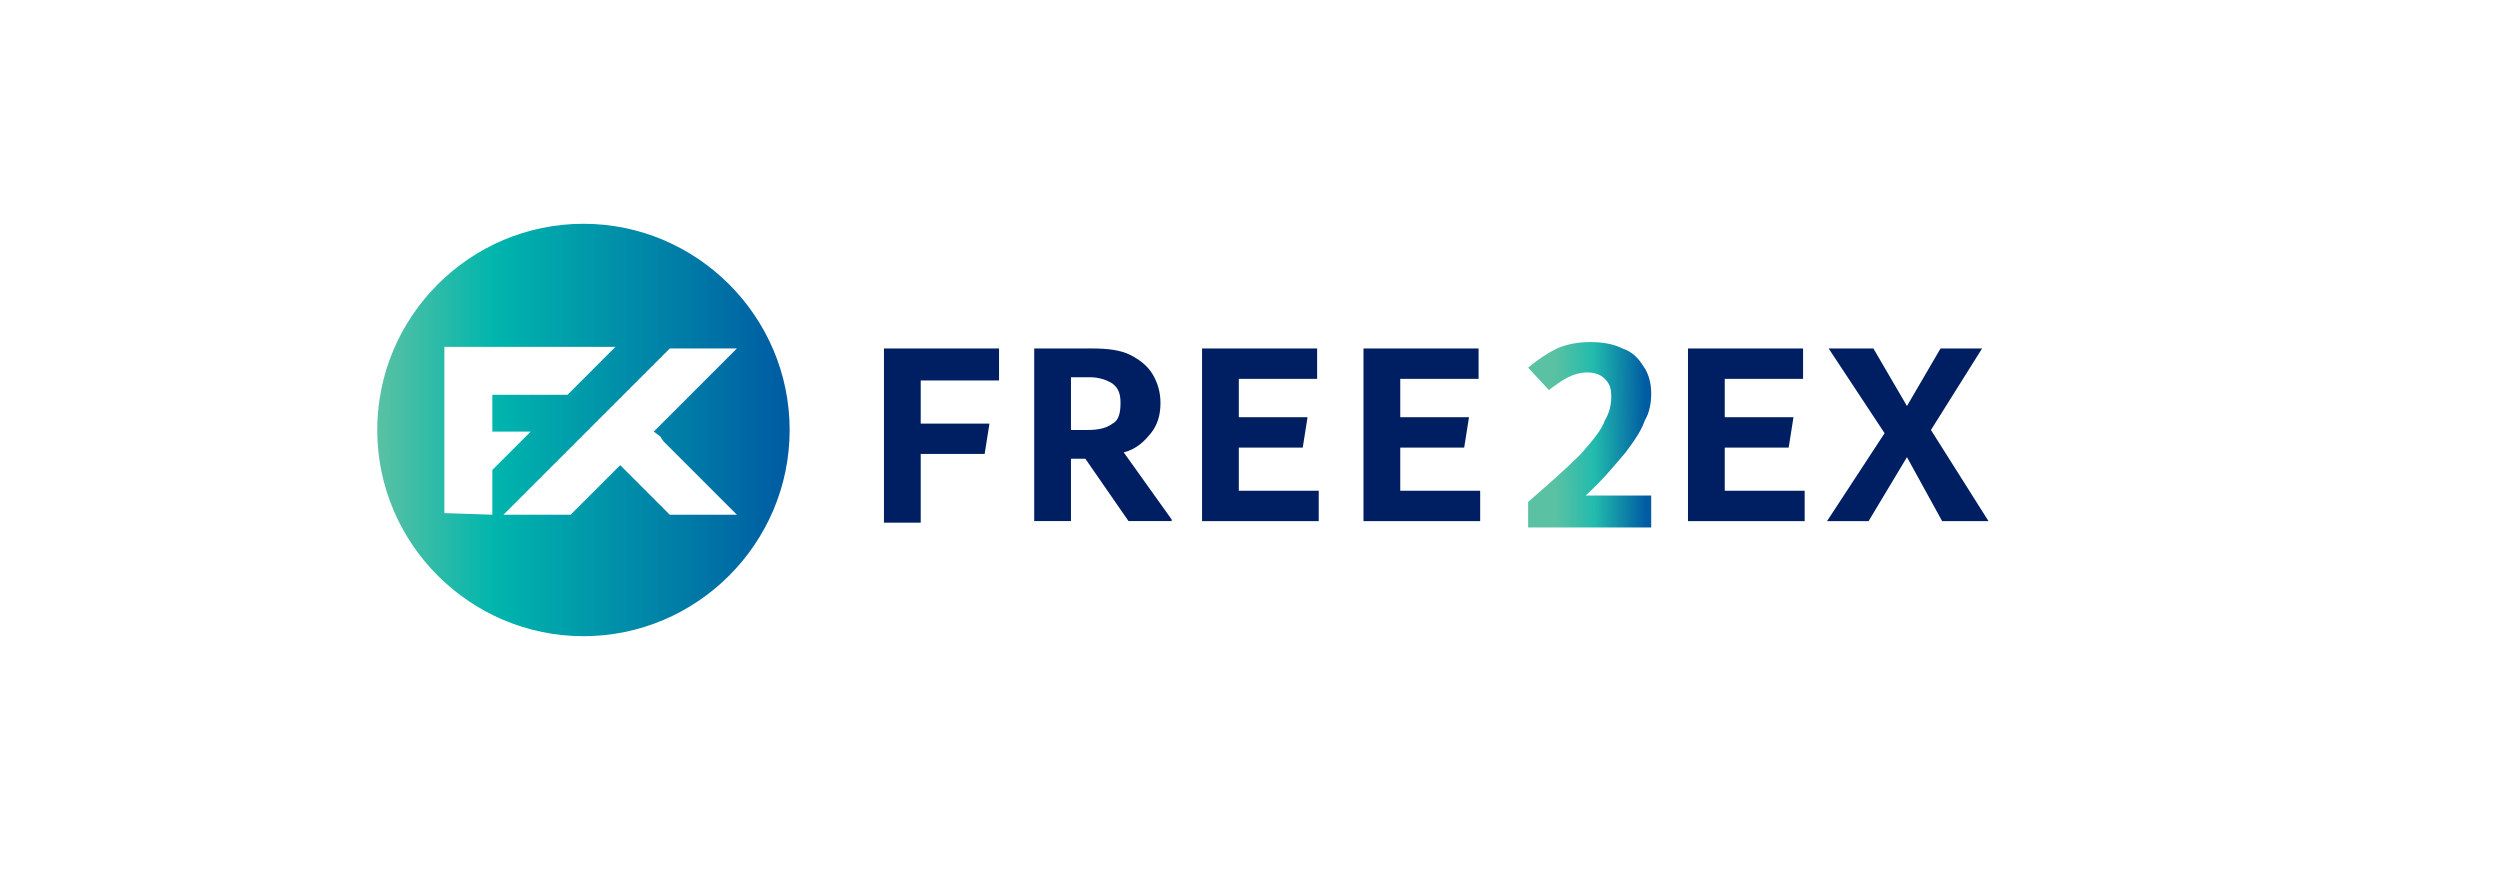 <?xml version="1.0" encoding="utf-8"?>
<!-- Generator: Adobe Illustrator 23.0.0, SVG Export Plug-In . SVG Version: 6.00 Build 0)  -->
<svg version="1.1" id="Слой_1" xmlns="http://www.w3.org/2000/svg" xmlns:xlink="http://www.w3.org/1999/xlink" x="0px" y="0px"
	 viewBox="0 0 156.4 54.5" style="enable-background:new 0 0 156.4 54.5;" xml:space="preserve">
<style type="text/css">
	.st0{clip-path:url(#SVGID_2_);fill:#1D1D1B;}
	.st1{clip-path:url(#SVGID_4_);fill:#1D1D1B;}
	.st2{display:none;}
	.st3{display:inline;}
	.st4{clip-path:url(#SVGID_6_);fill:#1D1D1B;}
	.st5{clip-path:url(#SVGID_8_);fill:#1D1D1B;}
	.st6{display:none;fill:none;stroke:#FFFFFF;stroke-width:0.48;}
	.st7{fill-rule:evenodd;clip-rule:evenodd;fill:#001F63;}
	.st8{fill-rule:evenodd;clip-rule:evenodd;fill:url(#SVGID_9_);}
	.st9{fill-rule:evenodd;clip-rule:evenodd;fill:url(#SVGID_10_);}
</style>
<g>
	<g>
		<g>
			<g>
				<defs>
					<rect id="SVGID_1_" x="-256.7" y="13.5" width="117.4" height="41"/>
				</defs>
				<clipPath id="SVGID_2_">
					<use xlink:href="#SVGID_1_"  style="overflow:visible;"/>
				</clipPath>
				<path class="st0" d="M-243.8,20.7h91.4v25.9h-91.4V20.7z M-256.7,54.5h117.4v-41h-117.4V54.5z"/>
			</g>
		</g>
	</g>
</g>
<g>
	<g>
		<g>
			<g>
				<defs>
					<rect id="SVGID_3_" x="-119.2" y="19.9" width="99.2" height="34.6"/>
				</defs>
				<clipPath id="SVGID_4_">
					<use xlink:href="#SVGID_3_"  style="overflow:visible;"/>
				</clipPath>
				<path class="st1" d="M-109.3,26.9h80.7v19.5h-80.7V26.9z M-119.2,54.5H-20V19.9h-99.2V54.5z"/>
			</g>
		</g>
	</g>
</g>
<g class="st2">
	<g class="st3">
		<g>
			<g>
				<defs>
					<rect id="SVGID_5_" width="156.4" height="54.6"/>
				</defs>
				<clipPath id="SVGID_6_">
					<use xlink:href="#SVGID_5_"  style="overflow:visible;"/>
				</clipPath>
				<path class="st4" d="M16,11.5h125.2V42H16V11.5z M0,54.5h156.4V0H0V54.5z"/>
			</g>
		</g>
	</g>
</g>
<g>
	<g>
		<g>
			<g>
				<defs>
					<rect id="SVGID_7_" x="176.4" y="2.3" width="143" height="49.9"/>
				</defs>
				<clipPath id="SVGID_8_">
					<use xlink:href="#SVGID_7_"  style="overflow:visible;"/>
				</clipPath>
				<path class="st5" d="M192.5,12.3h110.9v27.6H192.5V12.3z M176.4,52.2h143V2.3h-143V52.2z"/>
			</g>
		</g>
	</g>
</g>
<g id="Page-3">
	<polygon id="Path" class="st6" points="-11.2,-5.3 158.9,-5.3 158.9,60.5 -11.2,60.5 	"/>
	<path id="Shape" class="st7" d="M120.8,26.9l3.6,5.7h-2.9l-2.2-4l-2.4,4h-2.6l3.6-5.5l-3.5-5.3h2.8l2.1,3.6l2.1-3.6h2.6L120.8,26.9
		z M62.5,23.8h-4.9v2.7h4.3l-0.3,1.9h-4v4.3h-2.3V21.8h7.2L62.5,23.8L62.5,23.8z M73.3,32.5v0.1h-2.7l-2.7-3.9H67v3.9h-2.3V21.8h3.6
		c1,0,1.8,0.1,2.4,0.4c0.6,0.3,1.1,0.7,1.4,1.2c0.3,0.5,0.5,1.1,0.5,1.8c0,0.8-0.2,1.4-0.6,1.9c-0.4,0.5-0.9,1-1.7,1.2L73.3,32.5z
		 M67,26.9h1c0.7,0,1.2-0.1,1.6-0.4c0.4-0.2,0.5-0.7,0.5-1.3c0-0.5-0.1-0.9-0.5-1.2c-0.3-0.2-0.8-0.4-1.4-0.4H67V26.9z M77.5,30.7h5
		v1.9h-7.3V21.8h7.2v1.9h-4.9v2.4h4.3l-0.3,1.9h-4V30.7L77.5,30.7z M87.6,30.7h5v1.9h-7.3V21.8h7.2v1.9h-4.9v2.4h4.3l-0.3,1.9h-4
		V30.7L87.6,30.7z M107.9,30.7h5v1.9h-7.3V21.8h7.2v1.9h-4.9v2.4h4.3l-0.3,1.9h-4V30.7L107.9,30.7z"/>
	
		<linearGradient id="SVGID_9_" gradientUnits="userSpaceOnUse" x1="-57.423" y1="417.599" x2="-56.937" y2="417.599" gradientTransform="matrix(53 0 0 -53 3066.997 22159.699)">
		<stop  offset="0" style="stop-color:#5BC1A3"/>
		<stop  offset="0.29" style="stop-color:#00B5AD"/>
		<stop  offset="1" style="stop-color:#005BA3"/>
	</linearGradient>
	<path class="st8" d="M36.5,14c7.1,0,12.9,5.8,12.9,12.9c0,7.1-5.8,12.9-12.9,12.9c-7.1,0-12.9-5.8-12.9-12.9
		C23.6,19.8,29.4,14,36.5,14z M30.8,32.2v-2.8l2.4-2.4h-2.4v-1.6v-0.7h4.7l3-3H27.8v10.4L30.8,32.2L30.8,32.2z M41.3,27.3L40.9,27
		l5.2-5.2h-4.2L31.5,32.2h4.2l3.1-3.1l3.1,3.1h4.2l-4.6-4.6L41.3,27.3L41.3,27.3z"/>
	
		<linearGradient id="SVGID_10_" gradientUnits="userSpaceOnUse" x1="-61.659" y1="410.115" x2="-61.301" y2="410.119" gradientTransform="matrix(16 0 0 -24 1083.797 9870)">
		<stop  offset="0" style="stop-color:#5BC1A3"/>
		<stop  offset="0.43" style="stop-color:#22BBAD"/>
		<stop  offset="1" style="stop-color:#005BA3"/>
	</linearGradient>
	<path class="st9" d="M103.3,24.6c0,0.6-0.1,1.2-0.4,1.7c-0.2,0.6-0.6,1.2-1.2,2c-0.6,0.7-1.4,1.7-2.5,2.7h4.1v2h-7.7v-1.6
		c1.5-1.3,2.5-2.2,3.3-3c0.7-0.8,1.3-1.5,1.5-2.1c0.3-0.5,0.4-1,0.4-1.5c0-0.5-0.1-0.8-0.4-1.1c-0.3-0.3-0.7-0.4-1.1-0.4
		c-0.4,0-0.8,0.1-1.2,0.3c-0.4,0.2-0.8,0.5-1.2,0.8L95.6,23c0.6-0.5,1.2-0.9,1.8-1.2c0.7-0.3,1.4-0.4,2.1-0.4c0.7,0,1.4,0.1,2,0.4
		c0.6,0.2,1,0.6,1.3,1.1C103.1,23.3,103.3,23.9,103.3,24.6L103.3,24.6z"/>
</g>
</svg>

